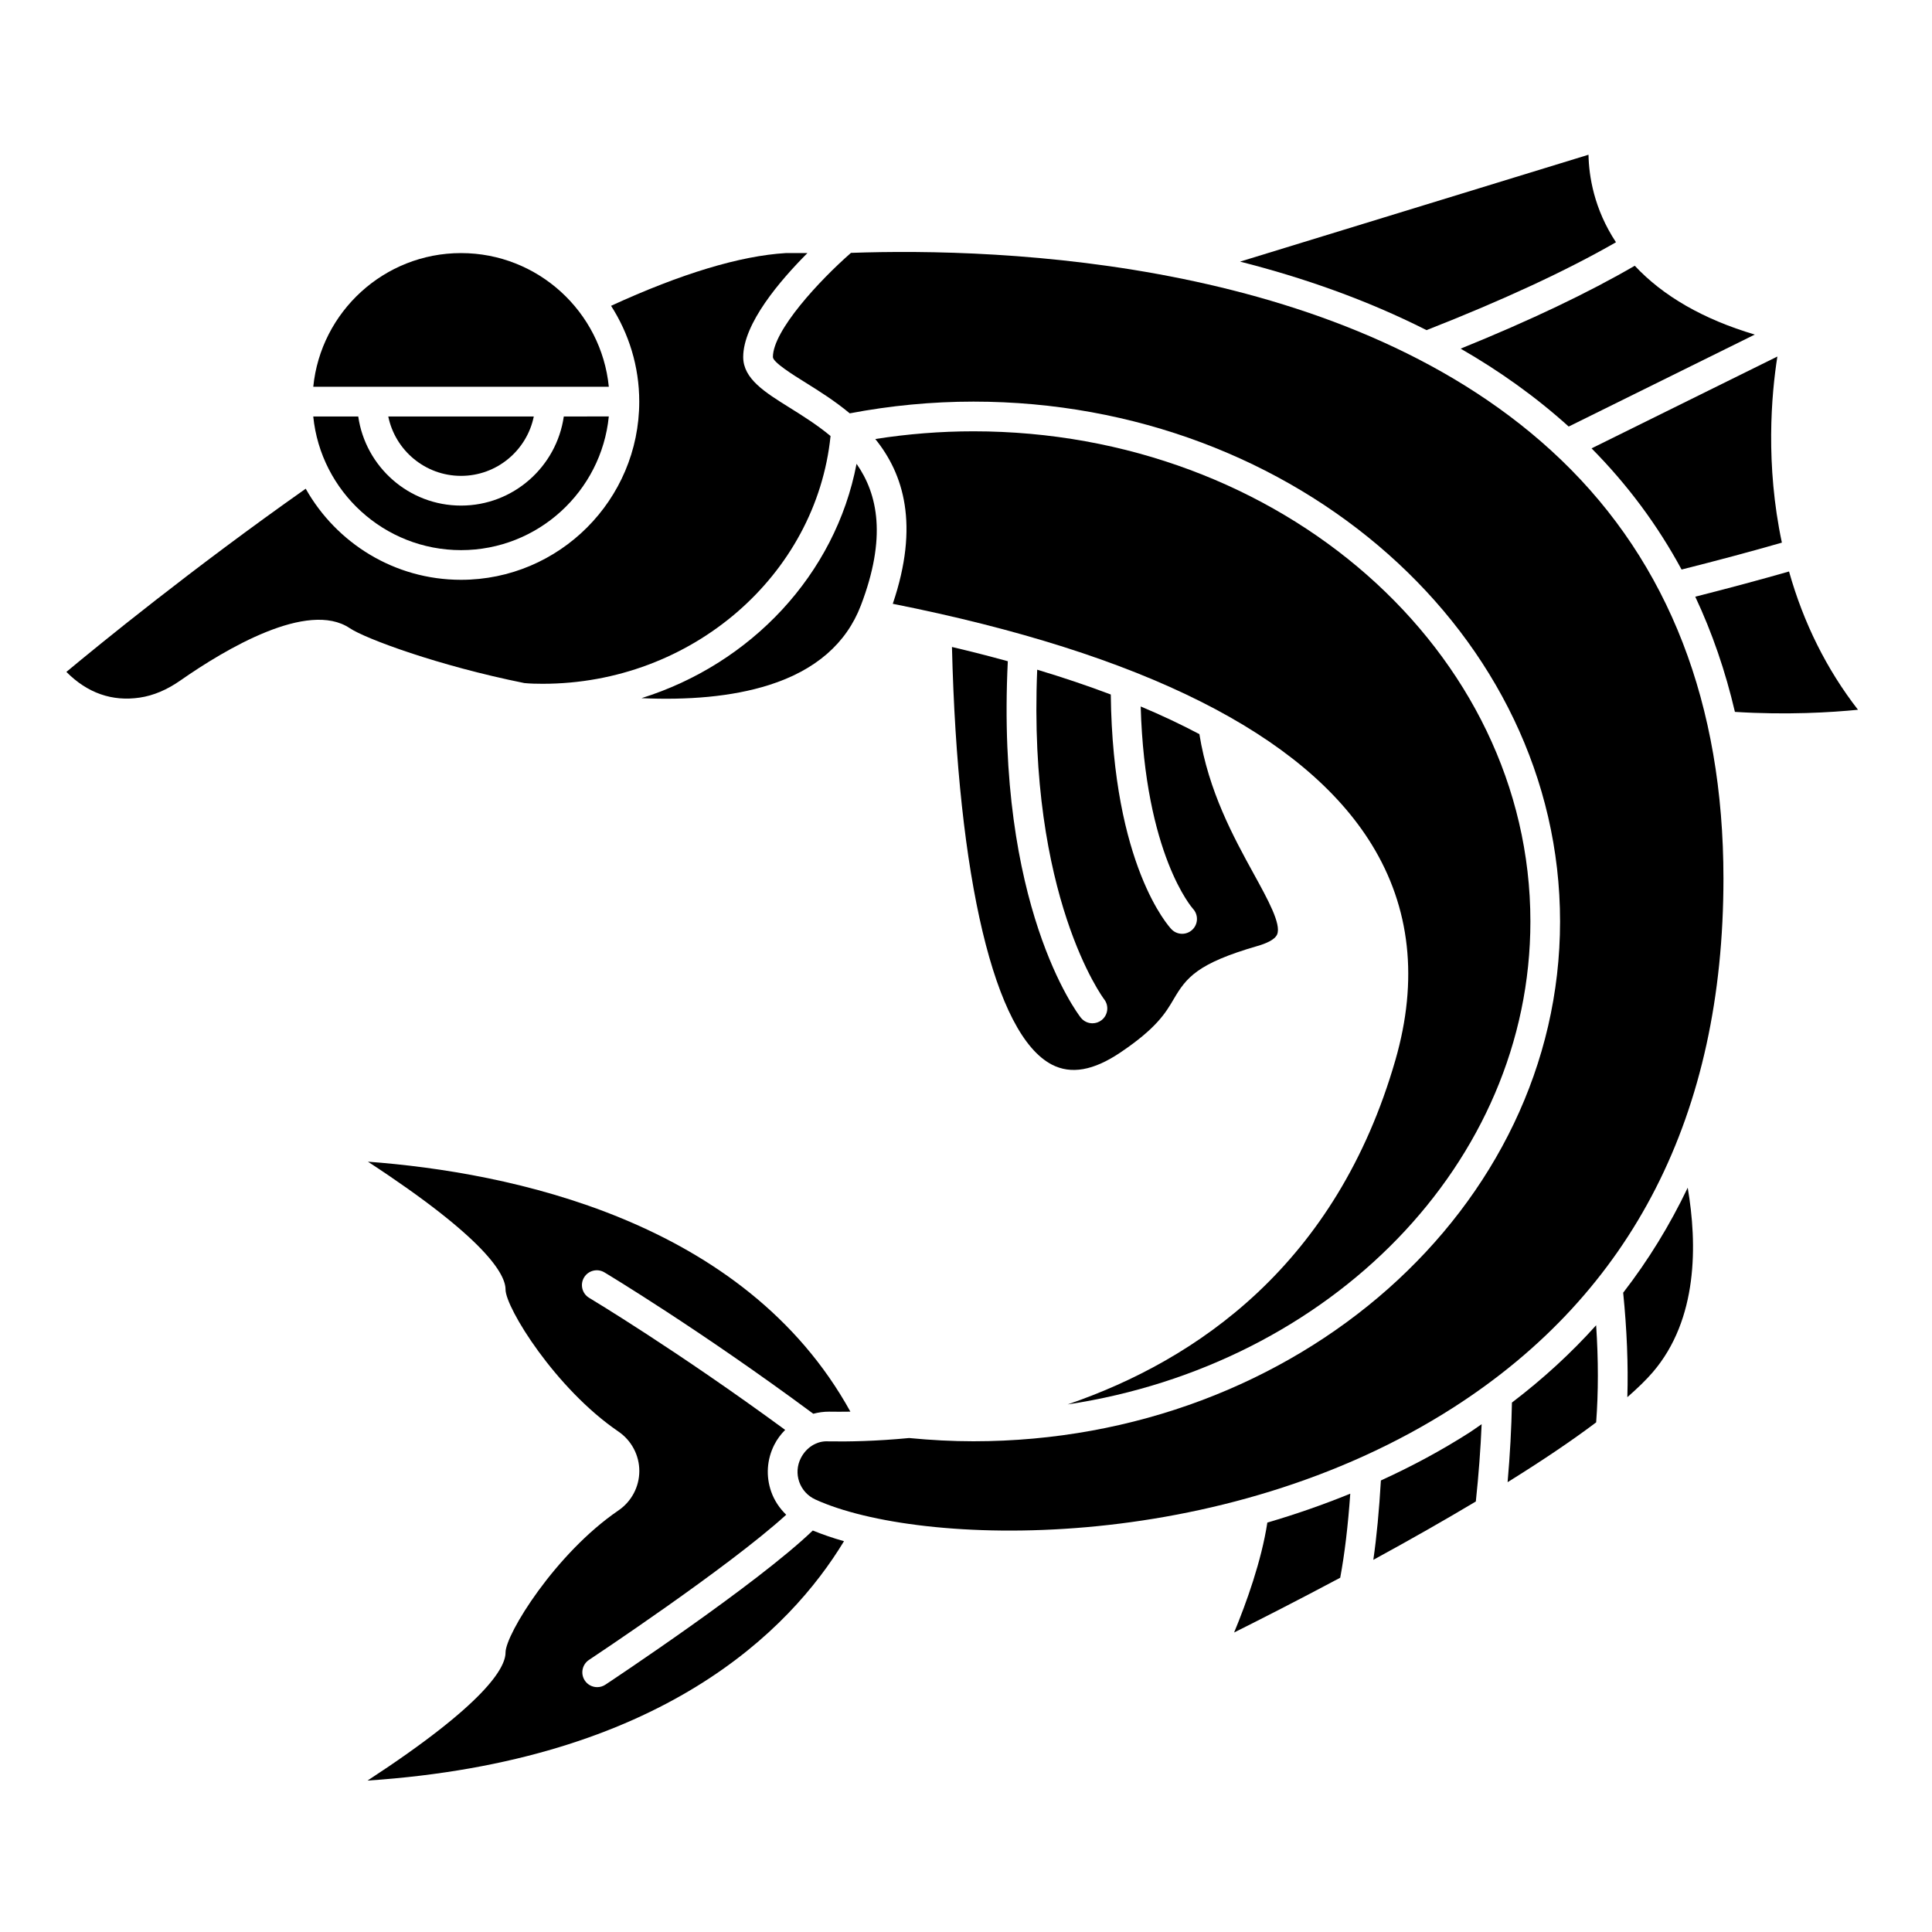 <?xml version="1.0" encoding="UTF-8"?>
<!-- Uploaded to: SVG Repo, www.svgrepo.com, Generator: SVG Repo Mixer Tools -->
<svg fill="#000000" width="800px" height="800px" version="1.1" viewBox="144 144 512 512" xmlns="http://www.w3.org/2000/svg">
 <g>
  <path d="m287.82 325.21c39.41 0 72.48-28.695 76.285-65.656-3.516-2.93-7.328-5.32-10.812-7.496-6.617-4.121-12.336-7.684-12.336-13.441 0-8.863 9.77-20.285 17.02-27.551h-5.711c-12.129 0.723-27.789 5.461-46.328 13.977 4.707 7.34 7.469 16.039 7.469 25.383 0 26.043-21.188 47.23-47.23 47.23-17.656 0-33.055-9.754-41.16-24.141-30.156 21.234-55.008 41.539-63.426 48.547 5.586 5.613 12.117 7.898 19.457 6.809 3.59-0.531 7.195-2.051 10.719-4.512 12.004-8.383 33.801-21.34 44.918-13.887 4.125 2.766 23.355 9.934 46.289 14.551 1.586 0.152 3.215 0.188 4.848 0.188z"/>
  <path d="m266.18 289.79c20.375 0 37.18-15.562 39.16-35.426l-11.926 0.004c-1.922 13.332-13.387 23.617-27.238 23.617s-25.316-10.285-27.238-23.617h-11.922c1.984 19.859 18.785 35.422 39.164 35.422z"/>
  <path d="m396.28 315.45c1.504 61.52 11.301 102.77 26.453 110.67 5.098 2.656 11.051 1.609 18.191-3.203 9.629-6.488 12.004-10.539 14.102-14.113 3.367-5.738 6.242-9.492 22.254-14.117 2.023-0.582 4.566-1.59 5.176-3.066 1.129-2.715-2.434-9.188-6.199-16.039-5.356-9.742-11.969-21.836-14.406-37.027-4.824-2.555-10.004-5.004-15.555-7.332 1.121 39.309 13.723 53.465 13.855 53.613 1.469 1.586 1.395 4.07-0.176 5.555-0.762 0.715-1.734 1.074-2.703 1.074-1.031 0-2.055-0.406-2.824-1.207-0.648-0.676-15.551-16.875-16.078-62.207-6.113-2.312-12.613-4.504-19.5-6.574-2.519 60.219 17.543 87.09 17.75 87.355 1.328 1.715 1.02 4.184-0.691 5.519-0.719 0.562-1.57 0.832-2.422 0.832-1.164 0-2.312-0.516-3.09-1.504-0.941-1.195-22.535-29.684-19.336-94.445-4.762-1.316-9.703-2.578-14.801-3.781z"/>
  <path d="m266.18 270.11c9.5 0 17.453-6.773 19.281-15.742h-38.566c1.832 8.969 9.781 15.742 19.285 15.742z"/>
  <path d="m549.57 388.19c0-71.621-66.211-129.89-147.6-129.89-8.746 0-17.461 0.703-26.012 2.043 7.5 9.25 11.734 22.742 4.637 43.668 66.242 13.176 108.98 34.613 126.92 63.789 10.27 16.699 12.383 35.91 6.289 57.094-15.582 54.156-52.562 79.539-86.863 91.289 69.531-10.48 122.63-63.867 122.63-128z"/>
  <path d="m266.18 211.07c-20.375 0-37.18 15.562-39.16 35.426h78.324c-1.984-19.863-18.789-35.426-39.164-35.426z"/>
  <path d="m565.78 262.82c9.531 9.633 17.492 20.344 23.855 32.113 9.734-2.453 18.637-4.84 26.582-7.129-4.394-20.695-2.785-39.211-1.195-49.32z"/>
  <path d="m572.25 208.2c-5.852-8.859-7.176-17.578-7.281-23.195l-92.344 28.328c16.688 4.234 33.523 10.109 49.422 18.156 20.207-7.926 37.059-15.742 50.203-23.289z"/>
  <path d="m559.72 257.04 49.316-24.375c-13.676-4.07-24.301-10.199-31.809-18.238-12.305 7.152-27.746 14.516-46.145 21.969 10.152 5.832 19.797 12.664 28.637 20.645z"/>
  <path d="m574.16 486.58c0.98 9.797 1.363 19.078 1.102 27.688 2.734-2.398 5.035-4.625 6.742-6.621 12.016-14.016 11.805-33.949 9.258-48.891-4.75 9.926-10.445 19.223-17.102 27.824z"/>
  <path d="m314 329.02c12.074 0.543 23.84-0.32 33.832-3.496 12.273-3.898 20.453-10.988 24.309-21.082 6.859-17.941 4.523-29.426-1.145-37.527-5.613 29.359-27.988 53.023-56.996 62.105z"/>
  <path d="m618.11 295.45c-7.488 2.148-15.809 4.383-24.848 6.68 4.481 9.543 7.988 19.723 10.508 30.527 13.73 0.867 25.555 0.141 32.617-0.562-8.324-10.723-14.438-23.016-18.277-36.645z"/>
  <path d="m544.68 515.69c-0.129 6.738-0.504 13.789-1.152 21.102 9.23-5.738 17.094-11.047 23.469-15.852 0.598-7.926 0.609-16.527-0.004-25.734-6.66 7.418-14.113 14.246-22.312 20.484z"/>
  <path d="m369.52 211.01c-8.406 7.359-20.691 20.605-20.691 27.613 0 1.387 5.398 4.75 8.625 6.758 3.566 2.219 7.746 4.84 11.738 8.16 10.715-2.039 21.723-3.109 32.77-3.109 85.727 0 155.47 61.801 155.47 137.76 0 75.961-69.746 137.76-155.47 137.76-5.5 0-11.23-0.297-17.035-0.859-8.777 0.844-16.172 0.973-21.34 0.883-3.195-0.219-5.981 1.699-7.371 4.469-0.988 1.969-1.133 4.188-0.41 6.262 0.734 2.094 2.262 3.758 4.301 4.688 27.5 12.562 107.56 15.125 169.18-24.469 47.414-30.461 71.445-77.598 71.445-140.1 0-46.203-14.469-83.531-43-110.94-55.492-53.312-148.82-56.27-188.21-54.871z"/>
  <path d="m509.95 536.34c-0.453 7.797-1.113 14.855-2.004 21.031 9.828-5.359 18.934-10.543 27.164-15.461 0.746-7.059 1.266-13.922 1.539-20.488-1.039 0.699-2.031 1.441-3.09 2.125-7.535 4.832-15.461 9.07-23.609 12.793z"/>
  <path d="m304.43 590.46c-0.668 0.441-1.422 0.652-2.168 0.652-1.273 0-2.531-0.617-3.285-1.762-1.199-1.812-0.699-4.254 1.109-5.457 0.398-0.266 36.918-24.48 52.266-38.469-1.746-1.695-3.137-3.738-3.973-6.109-1.445-4.106-1.156-8.516 0.805-12.41 0.75-1.496 1.746-2.812 2.894-3.969-28.633-21.016-51.699-34.844-51.941-34.992-1.867-1.113-2.477-3.531-1.363-5.394 1.113-1.867 3.535-2.473 5.394-1.363 0.25 0.148 25.125 15.062 55.359 37.469 1.359-0.355 2.758-0.555 4.184-0.551 1.652 0.027 3.551 0.031 5.652-0.004-28.113-50.938-90.598-63.465-127.86-66.242 31.398 20.504 36.469 29.922 36.469 33.863 0 4.859 13.262 26.293 29.902 37.641 3.477 2.371 5.551 6.281 5.551 10.465 0 4.184-2.074 8.098-5.551 10.465-16.641 11.352-29.902 32.777-29.902 37.641 0 3.945-5.086 13.379-36.574 33.938 77.844-5.207 111.93-39.766 126.27-63.441-3-0.844-5.727-1.801-8.27-2.828-14.836 14.242-53.273 39.73-54.973 40.859z"/>
  <path d="m471.05 576.63c6.906-3.453 16.918-8.543 28.121-14.516 1.168-6.262 2.066-13.715 2.664-22.273-7.219 2.938-14.57 5.496-21.973 7.656-1.566 10.203-5.574 21.324-8.812 29.133z"/>
 </g>
</svg>